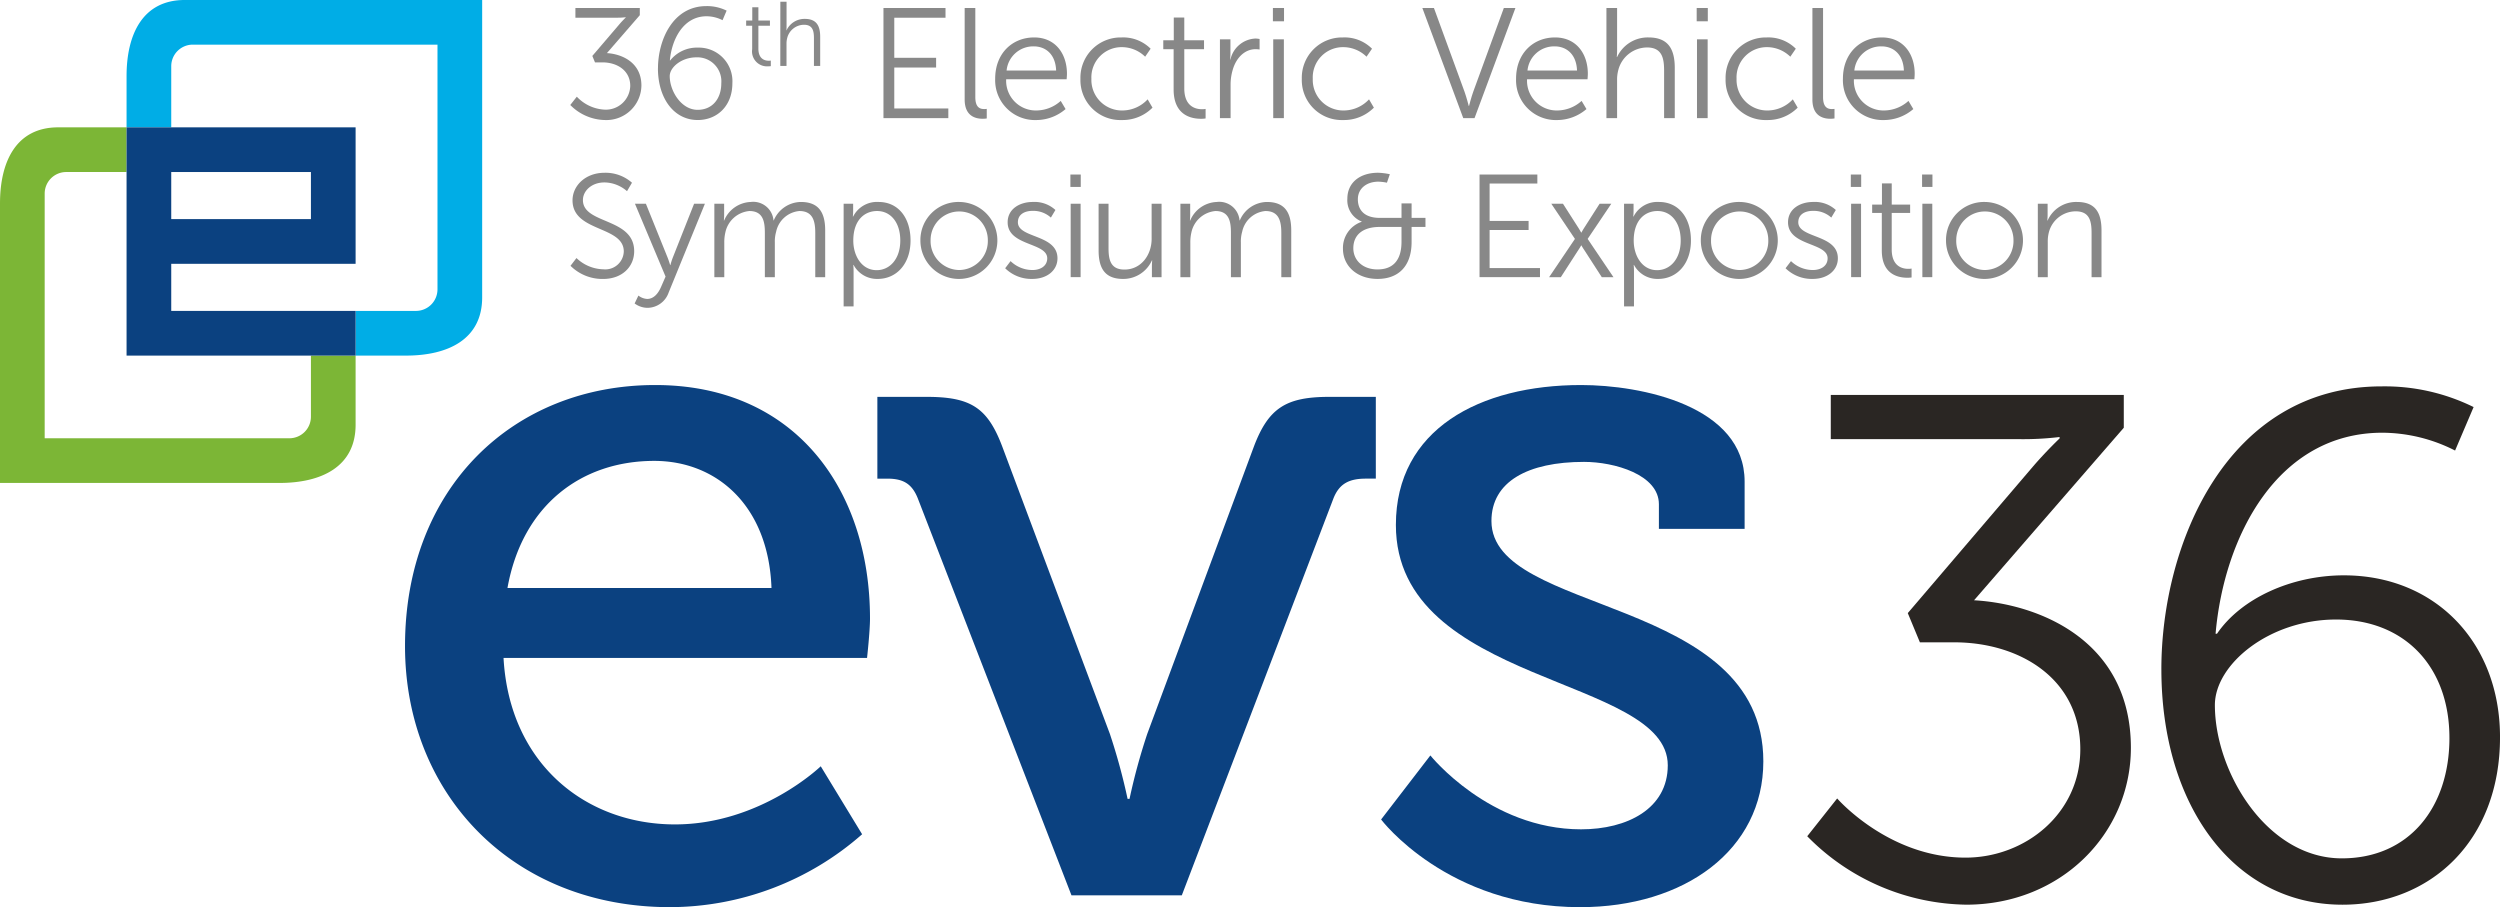 <svg xmlns="http://www.w3.org/2000/svg" xmlns:xlink="http://www.w3.org/1999/xlink" width="368" height="133.533" viewBox="0 0 368 133.533">
  <defs>
    <clipPath id="clip-path">
      <rect id="Rectangle_32" data-name="Rectangle 32" width="368" height="133.533" fill="none"/>
    </clipPath>
  </defs>
  <g id="Group_76" data-name="Group 76" clip-path="url(#clip-path)">
    <path id="Path_203" data-name="Path 203" d="M193.051,100.622s7.554,8.711,18.89,8.711c8.815,0,16.9-6.508,16.9-15.952,0-10.389-8.919-15.741-18.575-15.741h-5.037l-1.784-4.3L221.911,51.72c1.993-2.308,3.882-4.092,3.882-4.092v-.21a44.923,44.923,0,0,1-5.982.314h-27.7V41.225h43.131v4.829L213.2,71.45c9.34.525,23.086,5.771,23.086,21.723,0,12.592-10.285,23.086-24.241,23.086a33.44,33.44,0,0,1-23.4-10.074Z" transform="translate(77.38 16.91)" fill="#2a2623"/>
    <path id="Path_204" data-name="Path 204" d="M225.609,81.993c0-18.468,9.654-41.661,32.427-41.661a29.56,29.56,0,0,1,13.536,3.045l-2.727,6.4a23.8,23.8,0,0,0-10.7-2.624c-15.428,0-23.3,15.216-24.556,29.594h.209c3.569-5.247,11.019-8.6,18.679-8.6,13.434,0,22.983,9.864,22.983,23.822,0,15.32-10.285,24.66-23.192,24.66-16.056,0-26.655-14.691-26.655-34.632m42.4,10.076c0-10.493-6.611-17.422-16.685-17.422-9.864,0-17.84,6.612-17.84,12.594,0,9.864,7.66,22.562,18.681,22.562,9.969,0,15.845-7.554,15.845-17.735" transform="translate(92.543 16.543)" fill="#2a2623"/>
    <path id="Path_205" data-name="Path 205" d="M79.11,40.191c20.592,0,31.612,15.373,31.612,34.368,0,1.884-.434,5.8-.434,5.8H56.778c.87,15.662,12.181,24.508,25.231,24.508,12.617,0,21.463-8.557,21.463-8.557l6.089,10.007a42.942,42.942,0,0,1-28.277,10.73c-23.2,0-39.007-16.677-39.007-38.428,0-23.346,15.952-38.428,36.833-38.428M96.221,70.063c-.436-12.18-8.121-18.706-17.255-18.706-10.732,0-19.432,6.526-21.608,18.706Z" transform="translate(17.342 16.486)" fill="#0b4180"/>
    <path id="Path_206" data-name="Path 206" d="M97.53,56.363c-.87-2.176-2.175-2.9-4.5-2.9h-1.45V41.426h7.251c6.525,0,8.99,1.595,11.166,7.4l15.805,42.2a88.988,88.988,0,0,1,2.61,9.571h.289a88.991,88.991,0,0,1,2.61-9.571l15.662-42.2c2.175-5.8,4.785-7.4,11.165-7.4h6.815V53.462h-1.45c-2.465,0-3.915.725-4.783,2.9L136.394,114.8H120.153Z" transform="translate(37.568 16.992)" fill="#0b4180"/>
    <path id="Path_207" data-name="Path 207" d="M151.414,94.716s8.7,10.875,22.187,10.875c6.815,0,12.761-3.045,12.761-9.426,0-13.2-40.023-11.746-40.023-35.382,0-14.065,12.327-20.592,27.262-20.592,8.846,0,24.072,3.046,24.072,14.212v6.961H185.055V57.738c0-4.35-6.525-6.234-11.019-6.234-8.265,0-13.631,2.9-13.631,8.7,0,13.921,40.023,10.875,40.023,35.383,0,13.05-11.6,21.462-26.973,21.462-19.576,0-29.291-12.906-29.291-12.906Z" transform="translate(59.135 16.486)" fill="#0b4180"/>
    <path id="Path_208" data-name="Path 208" d="M45.768,55.888a3.172,3.172,0,0,1-3.173,3.173H6.577V23.043A3.174,3.174,0,0,1,9.75,19.87h8.88V13.293H8.568C2.386,13.293,0,18.323,0,24.505V65.638H41.133c6.184,0,11.212-2.386,11.212-8.568V46.892H45.768Z" transform="translate(0 5.452)" fill="#7cb636"/>
    <path id="Path_209" data-name="Path 209" d="M21.779,0C15.6,0,13.211,5.03,13.211,11.212v7.533h6.577v-9a3.172,3.172,0,0,1,3.173-3.173H58.979V42.595a3.174,3.174,0,0,1-3.173,3.173h-8.88v6.577h7.418c6.182,0,11.212-2.386,11.212-8.568V0Z" transform="translate(5.419 -0.001)" fill="#00ade6"/>
    <path id="Path_210" data-name="Path 210" d="M46.926,33.381V13.293H13.211v33.6H46.926V40.314H19.788V33.381H46.926ZM19.788,19.87H40.349V26.8H19.788Z" transform="translate(5.419 5.452)" fill="#0b4180"/>
    <path id="Path_211" data-name="Path 211" d="M60.492,13.89A6.017,6.017,0,0,0,64.643,15.8,3.593,3.593,0,0,0,68.356,12.3c0-2.283-1.96-3.459-4.081-3.459H63.167l-.392-.948,4.06-4.751c.439-.506.855-.9.855-.9V2.195a9.9,9.9,0,0,1-1.316.069H60.285V.834h9.479v1.06L64.921,7.477C66.973,7.59,70,8.745,70,12.251a5.152,5.152,0,0,1-5.329,5.077,7.347,7.347,0,0,1-5.143-2.215Z" transform="translate(24.416 0.342)" fill="#888"/>
    <path id="Path_212" data-name="Path 212" d="M68.682,9.795c0-4.06,2.121-9.158,7.126-9.158a6.505,6.505,0,0,1,2.977.668l-.6,1.407a5.223,5.223,0,0,0-2.354-.578c-3.39,0-5.12,3.346-5.4,6.505h.045a5.04,5.04,0,0,1,4.106-1.891,4.945,4.945,0,0,1,5.051,5.237c0,3.366-2.261,5.421-5.1,5.421-3.53,0-5.858-3.231-5.858-7.612M78,12.009A3.531,3.531,0,0,0,74.331,8.18c-2.167,0-3.92,1.451-3.92,2.768,0,2.167,1.685,4.958,4.105,4.958,2.193,0,3.485-1.661,3.485-3.9" transform="translate(28.173 0.261)" fill="#888"/>
    <path id="Path_213" data-name="Path 213" d="M78.773,3.478h-.887V2.712h.9V.762h.9v1.95h1.7v.766h-1.7V6.841c0,1.586,1.01,1.787,1.522,1.787a1.748,1.748,0,0,0,.307-.024v.821a2.667,2.667,0,0,1-.389.024,2.2,2.2,0,0,1-2.354-2.514Z" transform="translate(31.948 0.312)" fill="#888"/>
    <path id="Path_214" data-name="Path 214" d="M81.455.18h.914V3.838c0,.31-.025.55-.025.55h.025a2.9,2.9,0,0,1,2.691-1.68c1.667,0,2.259.956,2.259,2.622V9.635H86.4V5.573c0-1.063-.161-2-1.467-2a2.567,2.567,0,0,0-2.461,1.924,3.18,3.18,0,0,0-.109.9V9.635h-.914Z" transform="translate(33.412 0.073)" fill="#888"/>
    <path id="Path_215" data-name="Path 215" d="M92.218.834h9.135v1.43H93.81v5.9h6.158V9.6H93.81v6.02h7.956v1.43H92.218Z" transform="translate(37.827 0.342)" fill="#888"/>
    <path id="Path_216" data-name="Path 216" d="M100.695.834h1.568V13.959c0,1.523.692,1.751,1.292,1.751a3.644,3.644,0,0,0,.392-.023v1.407a3.955,3.955,0,0,1-.577.047c-.969,0-2.675-.3-2.675-2.836Z" transform="translate(41.304 0.342)" fill="#888"/>
    <path id="Path_217" data-name="Path 217" d="M109.6,3.908c3.207,0,4.845,2.468,4.845,5.352,0,.278-.047.807-.047.807h-8.9a4.37,4.37,0,0,0,4.5,4.592,5.4,5.4,0,0,0,3.53-1.407l.714,1.2a6.645,6.645,0,0,1-4.291,1.617A5.865,5.865,0,0,1,103.879,10c0-3.806,2.583-6.089,5.72-6.089m3.253,4.867c-.092-2.421-1.568-3.554-3.3-3.554a3.935,3.935,0,0,0-3.991,3.554Z" transform="translate(42.611 1.602)" fill="#888"/>
    <path id="Path_218" data-name="Path 218" d="M118.867,3.908a5.712,5.712,0,0,1,4.245,1.661l-.807,1.176a4.917,4.917,0,0,0-3.392-1.407A4.449,4.449,0,0,0,114.393,10a4.5,4.5,0,0,0,4.566,4.661,5.11,5.11,0,0,0,3.714-1.639l.715,1.223a6.192,6.192,0,0,1-4.521,1.823A5.882,5.882,0,0,1,112.778,10a5.928,5.928,0,0,1,6.089-6.089" transform="translate(46.261 1.602)" fill="#888"/>
    <path id="Path_219" data-name="Path 219" d="M122.949,6.491h-1.523V5.176h1.546V1.83h1.546V5.176h2.906V6.491h-2.906v5.768c0,2.722,1.73,3.069,2.606,3.069a2.614,2.614,0,0,0,.532-.048v1.407a4,4,0,0,1-.67.048c-1.338,0-4.036-.439-4.036-4.314Z" transform="translate(49.808 0.75)" fill="#888"/>
    <path id="Path_220" data-name="Path 220" d="M127.34,4.14h1.546V6.191c0,.506-.047.922-.047.922h.047a3.952,3.952,0,0,1,3.668-3.09,3.15,3.15,0,0,1,.623.069V5.637a3.963,3.963,0,0,0-.578-.047c-1.637,0-2.86,1.292-3.366,3a7.645,7.645,0,0,0-.324,2.262v4.889H127.34Z" transform="translate(52.234 1.65)" fill="#888"/>
    <path id="Path_221" data-name="Path 221" d="M132.869.834h1.637V2.793h-1.637Zm.048,4.613h1.567v11.6h-1.567Z" transform="translate(54.502 0.342)" fill="#888"/>
    <path id="Path_222" data-name="Path 222" d="M141.975,3.908a5.709,5.709,0,0,1,4.245,1.661l-.807,1.176a4.917,4.917,0,0,0-3.392-1.407A4.449,4.449,0,0,0,137.5,10a4.5,4.5,0,0,0,4.566,4.661,5.111,5.111,0,0,0,3.714-1.639l.715,1.223a6.192,6.192,0,0,1-4.521,1.823A5.883,5.883,0,0,1,135.886,10a5.928,5.928,0,0,1,6.089-6.089" transform="translate(55.74 1.602)" fill="#888"/>
    <path id="Path_223" data-name="Path 223" d="M148.468.834h1.706l4.5,12.317c.3.829.623,2.1.623,2.1h.045s.324-1.271.623-2.1l4.5-12.317h1.706l-6.02,16.214h-1.66Z" transform="translate(60.901 0.342)" fill="#888"/>
    <path id="Path_224" data-name="Path 224" d="M163.971,3.908c3.208,0,4.845,2.468,4.845,5.352,0,.278-.047.807-.047.807h-8.9a4.37,4.37,0,0,0,4.5,4.592,5.4,5.4,0,0,0,3.53-1.407l.714,1.2a6.645,6.645,0,0,1-4.291,1.617A5.866,5.866,0,0,1,158.251,10c0-3.806,2.583-6.089,5.72-6.089m3.253,4.867c-.092-2.421-1.568-3.554-3.3-3.554a3.935,3.935,0,0,0-3.991,3.554Z" transform="translate(64.914 1.602)" fill="#888"/>
    <path id="Path_225" data-name="Path 225" d="M167.684.834h1.57V7.108c0,.529-.047.945-.047.945h.047a4.971,4.971,0,0,1,4.614-2.884c2.858,0,3.875,1.639,3.875,4.5v7.381h-1.57V10.083c0-1.823-.276-3.438-2.514-3.438a4.4,4.4,0,0,0-4.221,3.3,5.462,5.462,0,0,0-.185,1.546v5.558h-1.57Z" transform="translate(68.783 0.342)" fill="#888"/>
    <path id="Path_226" data-name="Path 226" d="M177.105.834h1.637V2.793h-1.637Zm.045,4.613h1.57v11.6h-1.57Z" transform="translate(72.647 0.342)" fill="#888"/>
    <path id="Path_227" data-name="Path 227" d="M186.211,3.908a5.712,5.712,0,0,1,4.245,1.661l-.807,1.176a4.917,4.917,0,0,0-3.392-1.407A4.449,4.449,0,0,0,181.737,10a4.5,4.5,0,0,0,4.566,4.661,5.111,5.111,0,0,0,3.714-1.639l.715,1.223a6.192,6.192,0,0,1-4.521,1.823A5.882,5.882,0,0,1,180.122,10a5.928,5.928,0,0,1,6.089-6.089" transform="translate(73.885 1.602)" fill="#888"/>
    <path id="Path_228" data-name="Path 228" d="M189.184.834h1.568V13.959c0,1.523.692,1.751,1.292,1.751a3.654,3.654,0,0,0,.393-.023v1.407a3.988,3.988,0,0,1-.578.047c-.969,0-2.675-.3-2.675-2.836Z" transform="translate(77.602 0.342)" fill="#888"/>
    <path id="Path_229" data-name="Path 229" d="M198.089,3.908c3.208,0,4.845,2.468,4.845,5.352,0,.278-.047.807-.047.807h-8.9a4.37,4.37,0,0,0,4.5,4.592,5.4,5.4,0,0,0,3.53-1.407l.714,1.2a6.645,6.645,0,0,1-4.291,1.617A5.865,5.865,0,0,1,192.369,10c0-3.806,2.583-6.089,5.72-6.089m3.253,4.867c-.092-2.421-1.568-3.554-3.3-3.554a3.935,3.935,0,0,0-3.991,3.554Z" transform="translate(78.909 1.602)" fill="#888"/>
    <path id="Path_230" data-name="Path 230" d="M60.43,30.588a5.894,5.894,0,0,0,3.956,1.656,2.722,2.722,0,0,0,3.008-2.623c0-3.806-7.545-2.839-7.545-7.523,0-2.172,1.912-4.063,4.709-4.063A5.861,5.861,0,0,1,68.6,19.5l-.73,1.245a5.155,5.155,0,0,0-3.31-1.289c-1.935,0-3.181,1.266-3.181,2.6,0,3.592,7.545,2.56,7.545,7.525,0,2.259-1.742,4.085-4.579,4.085a6.656,6.656,0,0,1-4.793-1.936Z" transform="translate(24.427 7.397)" fill="#888"/>
    <path id="Path_231" data-name="Path 231" d="M66.8,34.788a2.331,2.331,0,0,0,1.29.494c.946,0,1.613-.774,2.042-1.763l.667-1.526L66.289,21.264H67.9l3.183,7.891c.216.537.388,1.137.388,1.137h.042a10.061,10.061,0,0,1,.365-1.137L75,21.264h1.591L71.254,34.336a3.332,3.332,0,0,1-3.118,2.255,3.2,3.2,0,0,1-1.891-.644Z" transform="translate(27.173 8.722)" fill="#888"/>
    <path id="Path_232" data-name="Path 232" d="M74.566,21.339h1.44v1.615c0,.472-.042.859-.042.859h.042a4.421,4.421,0,0,1,3.913-2.73,2.992,2.992,0,0,1,3.353,2.708h.042a4.4,4.4,0,0,1,3.977-2.708c2.623,0,3.59,1.526,3.59,4.193v6.878H89.42V25.638c0-1.763-.365-3.222-2.342-3.222a3.846,3.846,0,0,0-3.418,3.052,5.186,5.186,0,0,0-.192,1.57v5.115H82V25.638c0-1.633-.237-3.222-2.279-3.222A3.983,3.983,0,0,0,76.179,25.6a6.218,6.218,0,0,0-.151,1.44v5.115H74.566Z" transform="translate(30.587 8.647)" fill="#888"/>
    <path id="Path_233" data-name="Path 233" d="M88.06,21.339h1.4v1.055a8.047,8.047,0,0,1-.042.836h.042a3.924,3.924,0,0,1,3.74-2.148c2.9,0,4.709,2.321,4.709,5.673,0,3.418-2.042,5.655-4.837,5.655a3.9,3.9,0,0,1-3.547-2.063h-.042s.042.386.042.945V36.45H88.06Zm4.857,9.783c1.914,0,3.483-1.615,3.483-4.366,0-2.644-1.4-4.341-3.418-4.341-1.805,0-3.5,1.289-3.5,4.363,0,2.17,1.2,4.343,3.438,4.343" transform="translate(36.122 8.647)" fill="#888"/>
    <path id="Path_234" data-name="Path 234" d="M101.792,21.082a5.665,5.665,0,1,1-5.718,5.611,5.6,5.6,0,0,1,5.718-5.611m0,10.018A4.266,4.266,0,0,0,106,26.693a4.213,4.213,0,1,0-8.426,0,4.267,4.267,0,0,0,4.214,4.407" transform="translate(39.409 8.647)" fill="#888"/>
    <path id="Path_235" data-name="Path 235" d="M105.718,29.789a4.637,4.637,0,0,0,3.225,1.311c1.161,0,2.17-.581,2.17-1.722,0-2.363-5.826-1.782-5.826-5.308,0-1.936,1.742-2.988,3.7-2.988a4.546,4.546,0,0,1,3.332,1.182l-.667,1.118a3.833,3.833,0,0,0-2.708-.989c-1.1,0-2.149.474-2.149,1.677,0,2.386,5.826,1.742,5.826,5.308,0,1.763-1.526,3.032-3.7,3.032a5.5,5.5,0,0,1-4-1.57Z" transform="translate(43.039 8.647)" fill="#888"/>
    <path id="Path_236" data-name="Path 236" d="M111.73,18.216h1.526v1.826H111.73Zm.042,4.3h1.462V33.326h-1.462Z" transform="translate(45.831 7.472)" fill="#888"/>
    <path id="Path_237" data-name="Path 237" d="M114.675,21.264h1.461v6.494c0,1.7.259,3.2,2.344,3.2,2.472,0,4-2.17,4-4.514V21.264h1.462V32.077h-1.42V30.466a8.235,8.235,0,0,1,.045-.859h-.045a4.62,4.62,0,0,1-4.233,2.73c-2.537,0-3.612-1.378-3.612-4.193Z" transform="translate(47.039 8.722)" fill="#888"/>
    <path id="Path_238" data-name="Path 238" d="M123.214,21.339h1.44v1.615c0,.472-.042.859-.042.859h.042a4.421,4.421,0,0,1,3.913-2.73,2.992,2.992,0,0,1,3.353,2.708h.042a4.4,4.4,0,0,1,3.977-2.708c2.624,0,3.59,1.526,3.59,4.193v6.878h-1.461V25.638c0-1.763-.367-3.222-2.344-3.222a3.846,3.846,0,0,0-3.418,3.052,5.185,5.185,0,0,0-.192,1.57v5.115h-1.464V25.638c0-1.633-.236-3.222-2.277-3.222a3.983,3.983,0,0,0-3.547,3.181,6.218,6.218,0,0,0-.151,1.44v5.115h-1.462Z" transform="translate(50.542 8.647)" fill="#888"/>
    <path id="Path_239" data-name="Path 239" d="M142.935,25.255v-.041a3.358,3.358,0,0,1-2.107-3.355c0-2.321,1.782-3.826,4.535-3.826a9.936,9.936,0,0,1,1.719.216l-.429,1.247a7.33,7.33,0,0,0-1.247-.151c-1.7,0-3.032.966-3.032,2.6,0,1.01.43,2.732,3.246,2.732H148.8V22.547h1.484v2.129h2.042v1.331h-2.042v2.214c0,3.613-1.979,5.439-5.009,5.439s-5.094-1.914-5.094-4.428a4.053,4.053,0,0,1,2.751-3.978m2.342,7.01c2.128,0,3.525-1.185,3.525-4.084V26.008h-3.181c-2.623,0-3.912,1.247-3.912,3.139,0,1.719,1.333,3.118,3.568,3.118" transform="translate(57.503 7.396)" fill="#888"/>
    <path id="Path_240" data-name="Path 240" d="M154.438,18.217h8.512v1.33h-7.028v5.5h5.739v1.333h-5.739v5.611h7.416v1.333h-8.9Z" transform="translate(63.349 7.472)" fill="#888"/>
    <path id="Path_241" data-name="Path 241" d="M166.412,27.414a6.723,6.723,0,0,1-.367.6l-2.622,4.063H161.7l3.8-5.632-3.482-5.181h1.719l2.323,3.633c.172.281.365.625.365.625h.021s.193-.344.365-.625l2.323-3.633h1.719l-3.482,5.181,3.8,5.632h-1.72l-2.622-4.063a6.529,6.529,0,0,1-.365-.6h-.065Z" transform="translate(66.33 8.722)" fill="#888"/>
    <path id="Path_242" data-name="Path 242" d="M169.522,21.339h1.4v1.055a7.789,7.789,0,0,1-.044.836h.044a3.924,3.924,0,0,1,3.74-2.148c2.9,0,4.707,2.321,4.707,5.673,0,3.418-2.042,5.655-4.837,5.655a3.9,3.9,0,0,1-3.547-2.063h-.042s.042.386.042.945V36.45h-1.461Zm4.858,9.783c1.912,0,3.482-1.615,3.482-4.366,0-2.644-1.4-4.341-3.417-4.341-1.806,0-3.5,1.289-3.5,4.363,0,2.17,1.2,4.343,3.439,4.343" transform="translate(69.537 8.647)" fill="#888"/>
    <path id="Path_243" data-name="Path 243" d="M183.256,21.082a5.665,5.665,0,1,1-5.72,5.611,5.6,5.6,0,0,1,5.72-5.611m0,10.018a4.266,4.266,0,0,0,4.212-4.407,4.213,4.213,0,1,0-8.426,0,4.267,4.267,0,0,0,4.214,4.407" transform="translate(72.824 8.647)" fill="#888"/>
    <path id="Path_244" data-name="Path 244" d="M187.18,29.789A4.639,4.639,0,0,0,190.4,31.1c1.161,0,2.17-.581,2.17-1.722,0-2.363-5.826-1.782-5.826-5.308,0-1.936,1.743-2.988,3.7-2.988a4.551,4.551,0,0,1,3.334,1.182l-.667,1.118a3.834,3.834,0,0,0-2.709-.989c-1.1,0-2.149.474-2.149,1.677,0,2.386,5.826,1.742,5.826,5.308,0,1.763-1.526,3.032-3.7,3.032a5.505,5.505,0,0,1-4-1.57Z" transform="translate(76.454 8.647)" fill="#888"/>
    <path id="Path_245" data-name="Path 245" d="M193.193,18.216h1.526v1.826h-1.526Zm.042,4.3H194.7V33.326h-1.461Z" transform="translate(79.247 7.472)" fill="#888"/>
    <path id="Path_246" data-name="Path 246" d="M196.841,23.488h-1.42V22.262h1.441V19.147h1.44v3.115h2.709v1.225H198.3v5.374c0,2.536,1.613,2.858,2.43,2.858a2.626,2.626,0,0,0,.494-.041v1.31a3.915,3.915,0,0,1-.623.042c-1.247,0-3.761-.408-3.761-4.019Z" transform="translate(80.161 7.853)" fill="#888"/>
    <path id="Path_247" data-name="Path 247" d="M200.632,18.216h1.526v1.826h-1.526Zm.042,4.3h1.461V33.326h-1.461Z" transform="translate(82.298 7.472)" fill="#888"/>
    <path id="Path_248" data-name="Path 248" d="M208.85,21.082a5.665,5.665,0,1,1-5.72,5.611,5.6,5.6,0,0,1,5.72-5.611m0,10.018a4.266,4.266,0,0,0,4.212-4.407,4.213,4.213,0,1,0-8.426,0A4.267,4.267,0,0,0,208.85,31.1" transform="translate(83.323 8.647)" fill="#888"/>
    <path id="Path_249" data-name="Path 249" d="M212.714,21.339h1.44v1.615c0,.472-.042.859-.042.859h.042a4.6,4.6,0,0,1,4.321-2.73c2.667,0,3.612,1.526,3.612,4.193v6.878h-1.462V25.659c0-1.7-.257-3.2-2.342-3.2a4.111,4.111,0,0,0-3.934,3.054,5.347,5.347,0,0,0-.172,1.46v5.181h-1.461Z" transform="translate(87.254 8.647)" fill="#888"/>
  </g>
</svg>
